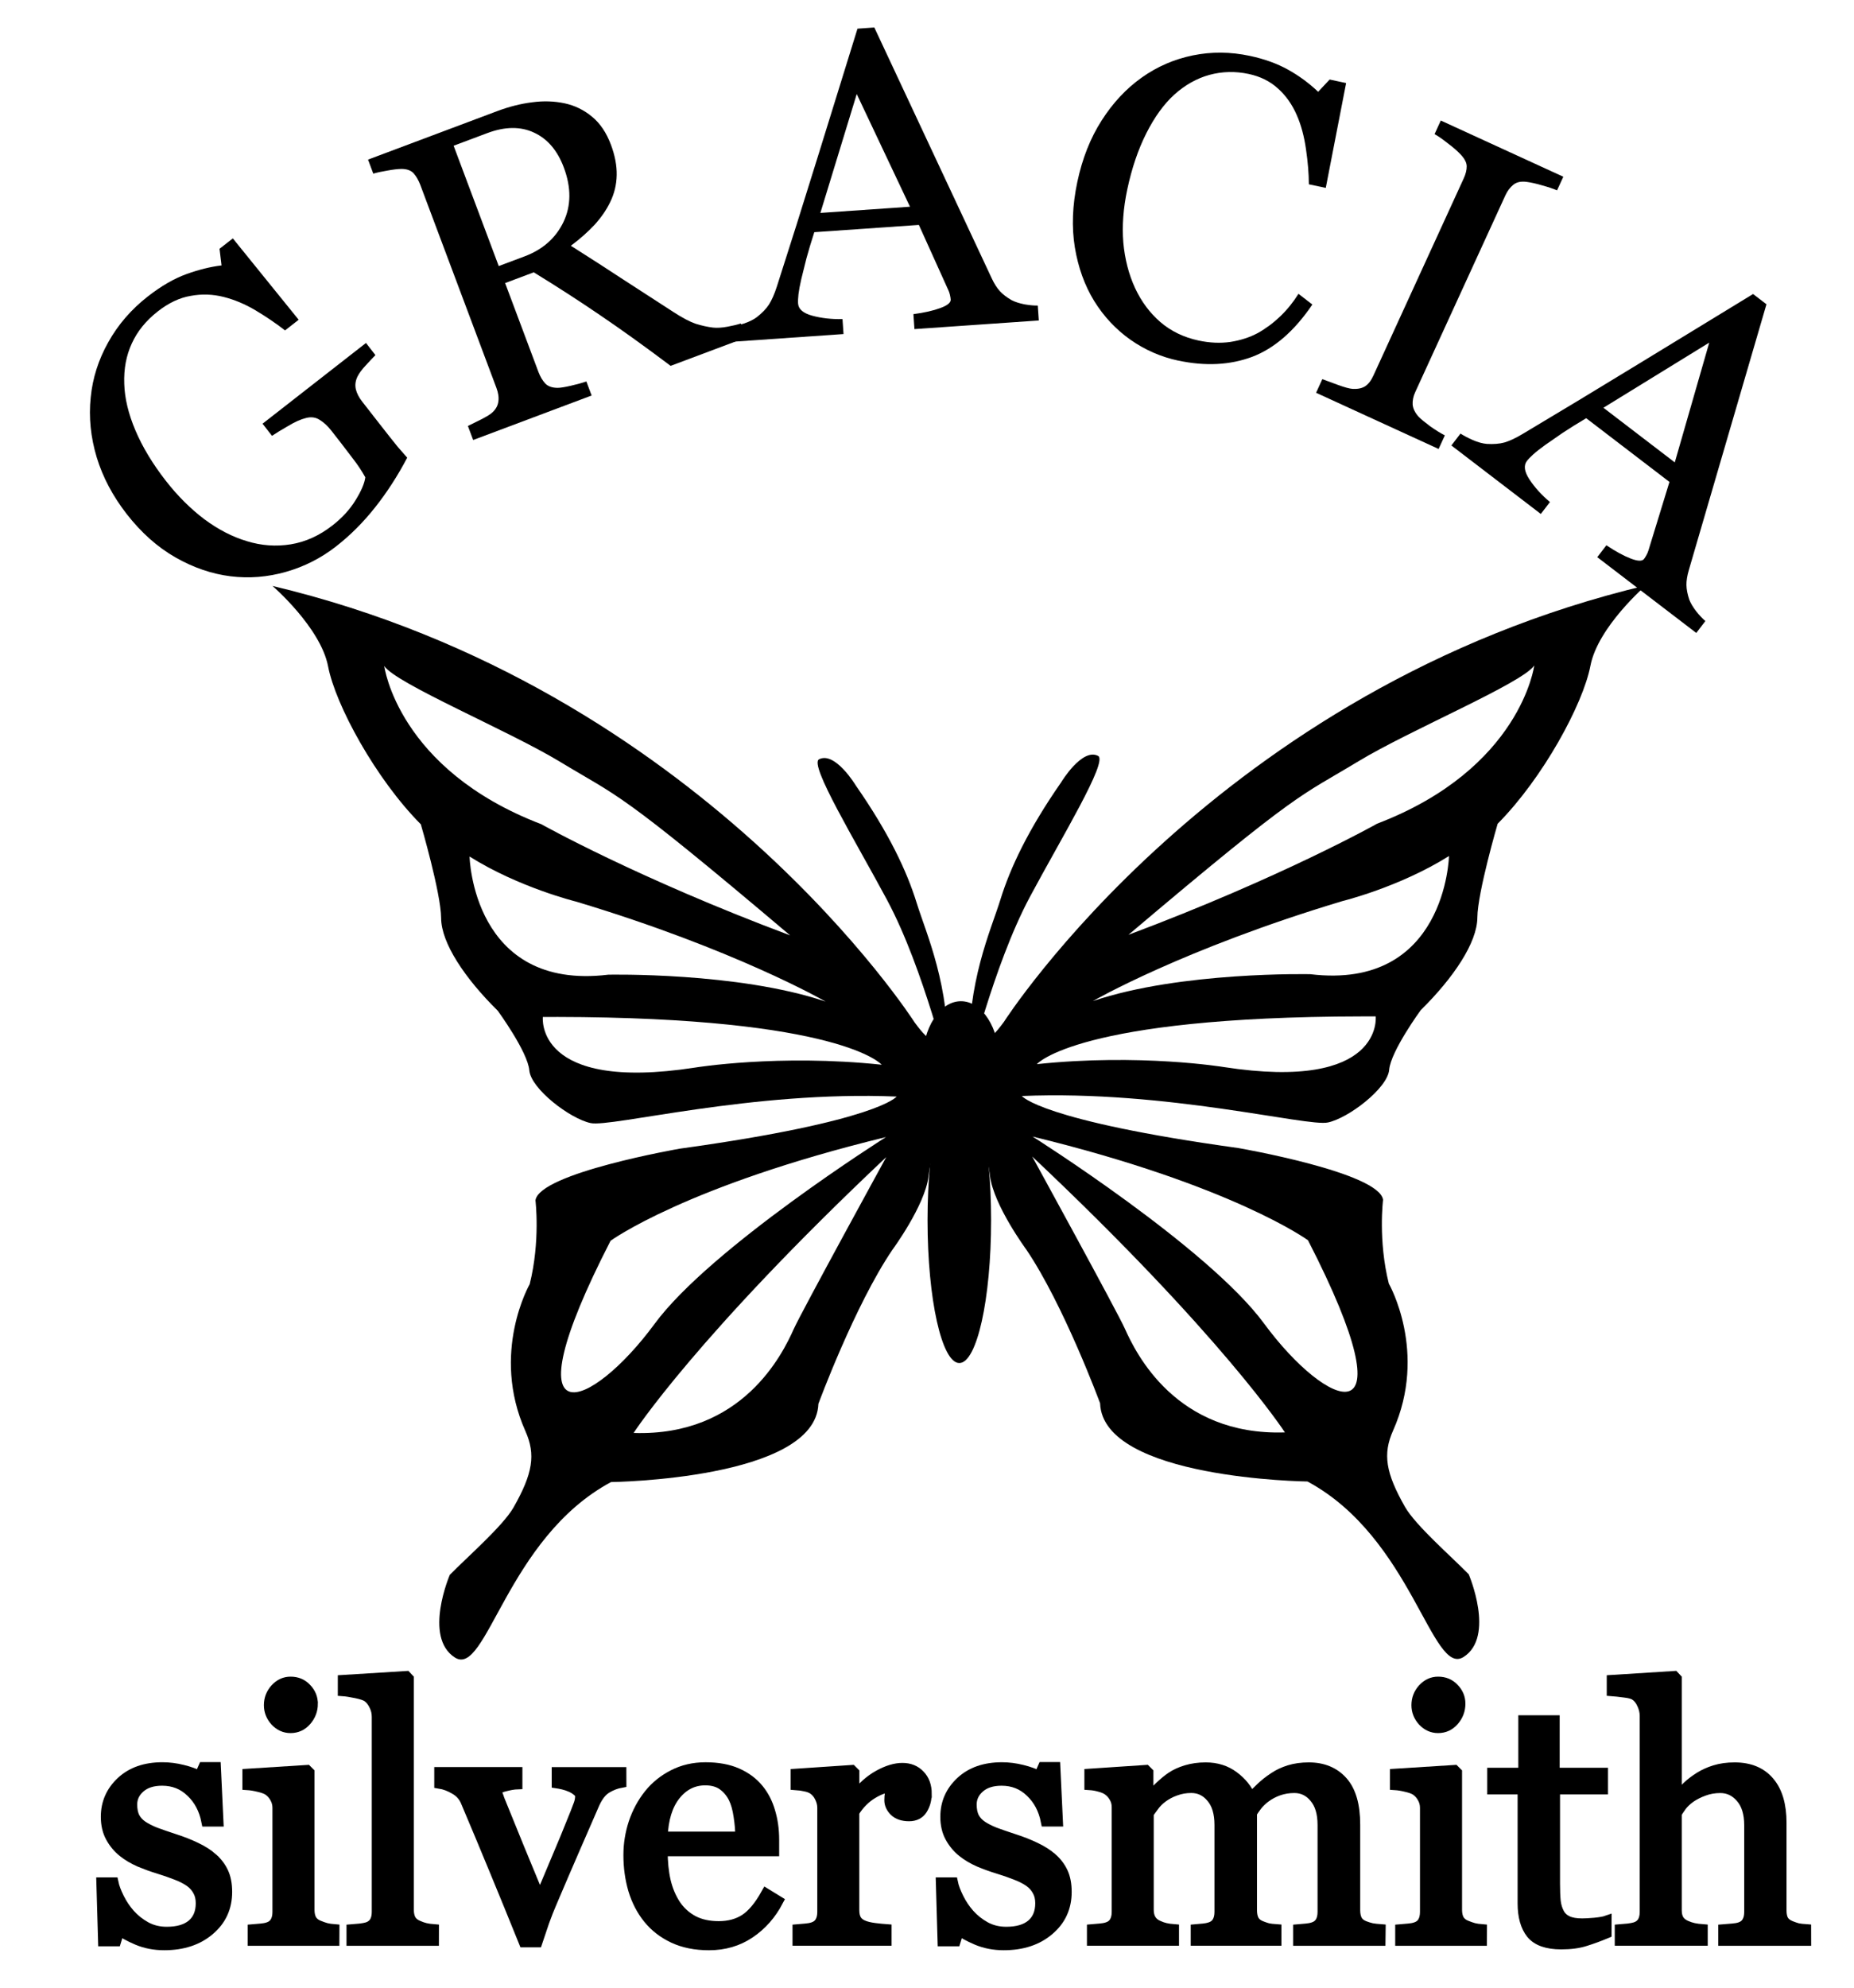 <?xml version="1.0" encoding="UTF-8" standalone="no"?> <svg xmlns="http://www.w3.org/2000/svg" xmlns:svg="http://www.w3.org/2000/svg" width="280" height="300" viewBox="0 0 74.083 79.375" version="1.1" id="svg286"><defs id="defs283"></defs><g id="layer1"><g id="g2572"><path class="logo-path" d="m 38.723,42.232 c -0.077,-3.05 0.86,-5.043 1.255,-6.317 0.395,-1.274 1.115,-2.794 2.423,-4.673 0,0 0.834,-1.389 1.477,-1.056 0.406,0.212 -1.463,3.272 -2.716,5.613 -1.529,2.856 -2.423,7.009 -2.437,6.432 z" id="path25495-1" style="clip-rule:nonzero;fill-rule:nonzero;stroke:none;stroke-width:0.692;stroke-miterlimit:4"></path><path id="path25497-8" class="logo-path" d="M 65.773,23.378 C 48.647,27.451 40.114,40.808 40.114,40.808 c -0.653,0.892 -0.811,0.781 -1.449,0.747 v 5.17e-4 l -0.205,3.218 c 0.653,0.188 0.999,1.365 1.098,2.179 0.141,1.171 1.448,2.942 1.448,2.942 1.499,2.209 2.952,6.142 2.952,6.142 0.11,3.028 8.287,3.125 8.287,3.125 4.178,2.244 4.973,7.821 6.24,7.006 1.27,-0.815 0.203,-3.3 0.203,-3.3 -0.686,-0.703 -2.125,-1.952 -2.547,-2.693 -0.769,-1.351 -0.895,-2.108 -0.476,-3.046 1.401,-3.136 -0.17,-5.87 -0.17,-5.87 -0.433,-1.731 -0.23,-3.346 -0.23,-3.346 -0.149,-1.092 -5.777,-2.066 -5.777,-2.066 -7.928,-1.097 -8.655,-2.079 -8.655,-2.079 5.775,-0.244 11.401,1.236 12.228,1.057 0.822,-0.173 2.385,-1.366 2.448,-2.104 0.064,-0.743 1.26,-2.38 1.26,-2.38 1.32,-1.3 2.26,-2.706 2.264,-3.702 0.008,-0.995 0.811,-3.744 0.811,-3.744 1.796,-1.805 3.411,-4.761 3.708,-6.313 0.3,-1.55 2.219,-3.205 2.219,-3.205 z m -4.466,3.196 c 0,0 -0.53,4.123 -6.279,6.318 0,0 -3.823,2.149 -9.937,4.438 6.926,-5.857 6.822,-5.495 9.197,-6.934 2.05,-1.241 6.553,-3.117 7.019,-3.822 z m -3.408,7.609 c 0,0 -0.117,5.374 -5.541,4.72 0,0 -5.176,-0.115 -8.688,1.073 0,0 3.601,-2.08 9.962,-3.99 0,0 2.294,-0.561 4.267,-1.802 z m -3.478,6.405 c 0.181,-2.57e-4 0.364,-1.86e-4 0.55,5.17e-4 0,0 0.338,3.015 -6.081,2.021 0,0 -3.34,-0.549 -7.46,-0.114 0.005,-0.006 1.611,-1.891 12.99,-1.907 z m -13.162,4.798 c 8.004,1.946 11.006,4.142 11.006,4.142 4.212,8.192 0.772,6.761 -1.761,3.317 -2.228,-3.03 -9.245,-7.459 -9.245,-7.459 z m -0.012,0.799 c 7.588,7.148 10.093,11.011 10.096,11.016 h 5.13e-4 v 10e-4 l -5.13e-4,-10e-4 c -4.355,0.144 -5.96,-3.171 -6.397,-4.146 -0.306,-0.682 -3.7,-6.87 -3.7,-6.87 z" style="clip-rule:nonzero;fill-rule:nonzero;stroke:none;stroke-width:0.692;stroke-miterlimit:4"></path><path class="logo-path" d="m 39.603,48.728 c 0,3.15 -0.568,5.703 -1.27,5.703 -0.701,0 -1.27,-2.553 -1.27,-5.703 0,-3.15 0.568,-5.704 1.27,-5.704 0.701,0 1.27,2.554 1.27,5.704 z" id="path25509-0" style="clip-rule:nonzero;fill-rule:nonzero;stroke:none;stroke-width:0.692;stroke-miterlimit:4"></path><path class="logo-path" d="m 36.862,42.383 c 0,1.326 0.688,2.401 1.536,2.401 0.848,0 1.536,-1.075 1.536,-2.401 0,-1.326 -0.688,-2.401 -1.536,-2.401 -0.848,0 -1.536,1.075 -1.536,2.401 z" id="path25511-1" style="clip-rule:nonzero;fill-rule:nonzero;stroke:none;stroke-width:0.692;stroke-miterlimit:4"></path><path class="logo-path" d="m 37.882,42.368 c 0.076,-3.049 -0.86,-5.043 -1.255,-6.317 -0.395,-1.274 -1.115,-2.793 -2.423,-4.673 0,0 -0.834,-1.389 -1.477,-1.056 -0.406,0.212 1.462,3.272 2.717,5.613 1.528,2.856 2.423,7.009 2.437,6.432 z" id="path25513-8" style="clip-rule:nonzero;fill-rule:nonzero;stroke:none;stroke-width:0.692;stroke-miterlimit:4"></path><path id="path25515-6" class="logo-path" d="m 10.889,23.399 c 0,0 1.92,1.657 2.22,3.207 0.296,1.551 1.912,4.508 3.707,6.312 0,0 0.804,2.75 0.811,3.744 0.004,0.995 0.945,2.402 2.264,3.702 0,0 1.196,1.637 1.26,2.38 0.064,0.737 1.627,1.931 2.448,2.104 0.828,0.179 6.453,-1.302 12.228,-1.058 0,0 -0.726,0.983 -8.654,2.079 0,0 -5.629,0.974 -5.777,2.066 0,0 0.202,1.615 -0.23,3.346 0,0 -1.572,2.734 -0.171,5.87 0.419,0.939 0.293,1.695 -0.475,3.046 -0.422,0.741 -1.861,1.99 -2.547,2.693 0,0 -1.068,2.484 0.202,3.3 1.267,0.816 2.062,-4.762 6.24,-7.006 0,0 8.177,-0.098 8.287,-3.125 0,0 1.452,-3.933 2.952,-6.143 0,0 1.308,-1.772 1.448,-2.942 0.099,-0.815 0.445,-1.991 1.099,-2.179 L 37.997,41.577 c -0.638,0.034 -0.796,0.145 -1.449,-0.747 0,0 -8.532,-13.358 -25.659,-17.431 z m 4.465,3.197 c 0.467,0.705 4.97,2.58 7.019,3.822 2.376,1.44 2.273,1.077 9.198,6.934 h -0.001 C 25.456,35.063 21.633,32.915 21.633,32.915 15.885,30.72 15.354,26.596 15.354,26.596 Z m 3.409,7.608 c 1.974,1.241 4.267,1.803 4.267,1.803 6.352,1.908 9.949,3.983 9.96,3.989 6.64e-4,2.25e-4 0.001,2.92e-4 0.002,5.17e-4 v 5.17e-4 c 0,0 -0.002,-10e-4 -0.002,-10e-4 -3.512,-1.186 -8.686,-1.073 -8.686,-1.073 -5.424,0.656 -5.541,-4.719 -5.541,-4.719 z m 3.478,6.406 c 11.397,0.016 12.991,1.908 12.991,1.908 h -6.92e-4 c -4.12,-0.435 -7.459,0.114 -7.459,0.114 -6.42,0.993 -6.081,-2.021 -6.081,-2.021 0.186,-6.92e-4 0.369,-7.61e-4 0.55,-5.17e-4 z m 13.162,4.797 c 0,0 -7.018,4.428 -9.246,7.459 -2.532,3.444 -5.971,4.875 -1.76,-3.317 0,0 3.002,-2.196 11.006,-4.142 z m 0.011,0.8 c 0,0 -3.393,6.188 -3.699,6.87 -0.437,0.975 -2.042,4.291 -6.397,4.146 0,0 2.502,-3.864 10.096,-11.016 z" style="clip-rule:nonzero;fill-rule:nonzero;stroke:none;stroke-width:0.692;stroke-miterlimit:4"></path><path class="logo-path" d="m 8.491,74.201 q 0.28,0.246 0.43,0.566 0.15,0.321 0.15,0.785 0,0.935 -0.703,1.528 -0.696,0.594 -1.808,0.594 -0.587,0 -1.085,-0.212 -0.491,-0.212 -0.703,-0.389 l -0.136,0.443 h -0.512 l -0.068,-2.34 h 0.471 q 0.055,0.266 0.232,0.621 0.177,0.355 0.43,0.641 0.266,0.3 0.634,0.505 0.375,0.205 0.839,0.205 0.655,0 1.01,-0.293 0.355,-0.3 0.355,-0.853 0,-0.287 -0.116,-0.491 Q 7.802,75.3 7.584,75.143 7.359,74.986 7.031,74.863 6.704,74.734 6.301,74.611 5.98,74.515 5.585,74.352 5.196,74.181 4.916,73.956 4.616,73.717 4.425,73.369 4.234,73.021 4.234,72.55 q 0,-0.826 0.614,-1.399 0.614,-0.573 1.644,-0.573 0.396,0 0.805,0.102 0.416,0.102 0.675,0.246 L 8.129,70.572 H 8.621 L 8.723,72.735 H 8.252 Q 8.109,72.011 7.631,71.561 7.161,71.104 6.478,71.104 q -0.559,0 -0.88,0.28 -0.321,0.28 -0.321,0.675 0,0.307 0.102,0.512 0.109,0.205 0.321,0.348 0.205,0.137 0.512,0.259 0.314,0.116 0.771,0.266 0.45,0.143 0.846,0.334 0.403,0.191 0.662,0.423 z" style="font-size:5.997px;font-family:Georgia;-inkscape-font-specification:Georgia;letter-spacing:0px;stroke:#000000;stroke-width:0.411" id="path1339"></path><path class="logo-path" d="m 13.356,77.497 h -3.254 v -0.45 q 0.157,-0.014 0.321,-0.027 0.171,-0.014 0.293,-0.055 0.191,-0.062 0.28,-0.212 0.096,-0.157 0.096,-0.403 v -4.155 q 0,-0.218 -0.102,-0.396 -0.096,-0.184 -0.273,-0.307 -0.13,-0.082 -0.375,-0.137 -0.246,-0.062 -0.45,-0.075 v -0.443 l 2.374,-0.15 0.096,0.096 v 5.485 q 0,0.239 0.089,0.396 0.096,0.157 0.293,0.232 0.15,0.061 0.293,0.102 0.143,0.034 0.321,0.048 z M 12.496,68.034 q 0,0.389 -0.259,0.682 -0.252,0.287 -0.628,0.287 -0.348,0 -0.607,-0.273 -0.252,-0.28 -0.252,-0.635 0,-0.375 0.252,-0.655 0.259,-0.28 0.607,-0.28 0.389,0 0.634,0.266 0.252,0.259 0.252,0.607 z" style="font-size:5.997px;font-family:Georgia;-inkscape-font-specification:Georgia;letter-spacing:0px;stroke:#000000;stroke-width:0.411" id="path1341"></path><path class="logo-path" d="m 17.333,77.497 h -3.282 v -0.45 q 0.157,-0.014 0.334,-0.027 0.177,-0.021 0.293,-0.055 0.191,-0.062 0.287,-0.212 0.096,-0.157 0.096,-0.403 v -7.791 q 0,-0.246 -0.109,-0.457 -0.102,-0.218 -0.273,-0.341 -0.123,-0.082 -0.45,-0.15 -0.327,-0.068 -0.525,-0.082 V 67.092 l 2.531,-0.157 0.096,0.102 v 9.231 q 0,0.239 0.089,0.396 0.089,0.15 0.287,0.232 0.15,0.068 0.293,0.102 0.15,0.034 0.334,0.048 z" style="font-size:5.997px;font-family:Georgia;-inkscape-font-specification:Georgia;letter-spacing:0px;stroke:#000000;stroke-width:0.411" id="path1343"></path><path class="logo-path" d="m 24.824,71.186 q -0.307,0.055 -0.587,0.225 -0.273,0.164 -0.471,0.587 -0.403,0.914 -0.832,1.91 -0.43,0.989 -0.894,2.081 -0.137,0.314 -0.293,0.744 -0.15,0.43 -0.28,0.826 h -0.532 q -0.648,-1.603 -1.194,-2.92 -0.546,-1.324 -1.133,-2.709 -0.137,-0.314 -0.443,-0.484 -0.3,-0.177 -0.607,-0.225 v -0.45 h 3.111 v 0.478 q -0.205,0.007 -0.512,0.089 -0.307,0.075 -0.307,0.212 0,0.021 0.034,0.109 0.034,0.082 0.068,0.191 0.28,0.696 0.791,1.944 0.512,1.249 0.832,2.013 0.246,-0.587 0.614,-1.46 0.375,-0.873 0.805,-1.951 0.068,-0.184 0.13,-0.341 0.062,-0.164 0.062,-0.327 0,-0.116 -0.116,-0.205 -0.109,-0.096 -0.266,-0.164 -0.157,-0.068 -0.307,-0.102 -0.15,-0.034 -0.246,-0.048 v -0.437 h 2.572 z" style="font-size:5.997px;font-family:Georgia;-inkscape-font-specification:Georgia;letter-spacing:0px;stroke:#000000;stroke-width:0.411" id="path1345"></path><path class="logo-path" d="m 31.094,75.914 q -0.423,0.805 -1.133,1.283 -0.71,0.478 -1.631,0.478 -0.812,0 -1.426,-0.287 -0.607,-0.287 -1.003,-0.778 -0.396,-0.491 -0.594,-1.146 -0.191,-0.655 -0.191,-1.385 0,-0.655 0.205,-1.283 0.212,-0.634 0.614,-1.139 0.389,-0.484 0.962,-0.778 0.58,-0.3 1.296,-0.3 0.737,0 1.262,0.232 0.525,0.232 0.853,0.634 0.314,0.382 0.464,0.901 0.157,0.519 0.157,1.126 v 0.45 h -4.455 q 0,0.662 0.123,1.201 0.13,0.539 0.403,0.948 0.266,0.396 0.696,0.628 0.43,0.225 1.023,0.225 0.607,0 1.044,-0.28 0.443,-0.287 0.853,-1.023 z m -1.508,-2.565 q 0,-0.382 -0.068,-0.819 -0.062,-0.437 -0.205,-0.73 -0.157,-0.314 -0.43,-0.512 -0.273,-0.198 -0.703,-0.198 -0.716,0 -1.194,0.6 -0.471,0.594 -0.512,1.658 z" style="font-size:5.997px;font-family:Georgia;-inkscape-font-specification:Georgia;letter-spacing:0px;stroke:#000000;stroke-width:0.411" id="path1347"></path><path class="logo-path" d="m 37.023,71.636 q 0,0.348 -0.171,0.621 -0.171,0.266 -0.525,0.266 -0.382,0 -0.587,-0.198 -0.198,-0.198 -0.198,-0.437 0,-0.15 0.021,-0.273 0.027,-0.123 0.048,-0.246 -0.321,0 -0.75,0.259 -0.43,0.259 -0.73,0.737 v 3.916 q 0,0.239 0.089,0.389 0.096,0.15 0.293,0.225 0.171,0.068 0.437,0.102 0.273,0.034 0.471,0.048 v 0.45 H 31.873 V 77.046 q 0.157,-0.014 0.321,-0.027 0.171,-0.014 0.293,-0.055 0.191,-0.062 0.28,-0.212 0.096,-0.157 0.096,-0.403 v -4.155 q 0,-0.212 -0.102,-0.416 -0.096,-0.205 -0.273,-0.327 -0.13,-0.082 -0.307,-0.116 -0.177,-0.041 -0.382,-0.055 v -0.443 l 2.238,-0.15 0.096,0.096 v 0.948 h 0.034 q 0.423,-0.553 0.942,-0.839 0.519,-0.287 0.948,-0.287 0.43,0 0.696,0.28 0.273,0.28 0.273,0.75 z" style="font-size:5.997px;font-family:Georgia;-inkscape-font-specification:Georgia;letter-spacing:0px;stroke:#000000;stroke-width:0.411" id="path1349"></path><path class="logo-path" d="m 42.037,74.201 q 0.28,0.246 0.43,0.566 0.15,0.321 0.15,0.785 0,0.935 -0.703,1.528 -0.696,0.594 -1.808,0.594 -0.587,0 -1.085,-0.212 -0.491,-0.212 -0.703,-0.389 l -0.137,0.443 h -0.512 l -0.068,-2.34 h 0.471 q 0.055,0.266 0.232,0.621 0.177,0.355 0.43,0.641 0.266,0.3 0.634,0.505 0.375,0.205 0.839,0.205 0.655,0 1.01,-0.293 0.355,-0.3 0.355,-0.853 0,-0.287 -0.116,-0.491 -0.109,-0.212 -0.327,-0.368 -0.225,-0.157 -0.553,-0.28 -0.327,-0.13 -0.73,-0.252 -0.321,-0.096 -0.716,-0.259 -0.389,-0.171 -0.669,-0.396 -0.3,-0.239 -0.491,-0.587 -0.191,-0.348 -0.191,-0.819 0,-0.826 0.614,-1.399 0.614,-0.573 1.644,-0.573 0.396,0 0.805,0.102 0.416,0.102 0.675,0.246 l 0.157,-0.355 h 0.491 l 0.102,2.163 h -0.471 q -0.143,-0.723 -0.621,-1.173 -0.471,-0.457 -1.153,-0.457 -0.559,0 -0.88,0.28 -0.321,0.28 -0.321,0.675 0,0.307 0.102,0.512 0.109,0.205 0.321,0.348 0.205,0.137 0.512,0.259 0.314,0.116 0.771,0.266 0.45,0.143 0.846,0.334 0.403,0.191 0.662,0.423 z" style="font-size:5.997px;font-family:Georgia;-inkscape-font-specification:Georgia;letter-spacing:0px;stroke:#000000;stroke-width:0.411" id="path1351"></path><path class="logo-path" d="M 55.157,77.497 H 51.876 v -0.45 q 0.157,-0.014 0.314,-0.027 0.164,-0.014 0.287,-0.055 0.191,-0.062 0.28,-0.212 0.096,-0.157 0.096,-0.403 v -3.473 q 0,-0.71 -0.327,-1.092 -0.321,-0.389 -0.805,-0.389 -0.334,0 -0.628,0.102 -0.293,0.102 -0.539,0.287 -0.198,0.15 -0.334,0.327 -0.13,0.171 -0.198,0.287 v 3.882 q 0,0.239 0.082,0.396 0.082,0.15 0.28,0.232 0.157,0.062 0.28,0.096 0.13,0.027 0.334,0.041 v 0.45 h -3.213 v -0.45 q 0.157,-0.014 0.3,-0.027 0.15,-0.014 0.273,-0.055 0.191,-0.062 0.28,-0.212 0.096,-0.157 0.096,-0.403 v -3.473 q 0,-0.71 -0.327,-1.092 -0.321,-0.389 -0.805,-0.389 -0.334,0 -0.628,0.109 -0.293,0.102 -0.539,0.287 -0.198,0.15 -0.334,0.341 -0.137,0.184 -0.205,0.28 v 3.855 q 0,0.232 0.096,0.389 0.096,0.157 0.287,0.239 0.143,0.068 0.293,0.102 0.15,0.034 0.334,0.048 v 0.45 h -3.268 v -0.45 q 0.157,-0.014 0.321,-0.027 0.171,-0.014 0.293,-0.055 0.191,-0.062 0.28,-0.212 0.096,-0.157 0.096,-0.403 v -4.182 q 0,-0.218 -0.102,-0.389 -0.096,-0.177 -0.273,-0.3 -0.13,-0.082 -0.321,-0.13 -0.191,-0.055 -0.396,-0.068 v -0.443 l 2.251,-0.15 0.096,0.096 v 0.962 h 0.048 q 0.171,-0.171 0.416,-0.403 0.246,-0.232 0.457,-0.375 0.239,-0.164 0.594,-0.273 0.362,-0.109 0.778,-0.109 0.655,0 1.126,0.355 0.471,0.348 0.675,0.846 0.246,-0.239 0.43,-0.416 0.191,-0.184 0.498,-0.389 0.259,-0.177 0.607,-0.287 0.355,-0.109 0.785,-0.109 0.853,0 1.351,0.559 0.498,0.559 0.498,1.719 v 3.418 q 0,0.239 0.082,0.396 0.082,0.15 0.28,0.232 0.157,0.062 0.307,0.096 0.157,0.027 0.348,0.041 z" style="font-size:5.997px;font-family:Georgia;-inkscape-font-specification:Georgia;letter-spacing:0px;stroke:#000000;stroke-width:0.411" id="path1353"></path><path class="logo-path" d="m 59.21,77.497 h -3.254 v -0.45 q 0.157,-0.014 0.321,-0.027 0.171,-0.014 0.293,-0.055 0.191,-0.062 0.28,-0.212 0.096,-0.157 0.096,-0.403 v -4.155 q 0,-0.218 -0.102,-0.396 -0.096,-0.184 -0.273,-0.307 -0.13,-0.082 -0.375,-0.137 -0.246,-0.062 -0.45,-0.075 v -0.443 l 2.374,-0.15 0.096,0.096 v 5.485 q 0,0.239 0.089,0.396 0.096,0.157 0.293,0.232 0.15,0.061 0.293,0.102 0.143,0.034 0.321,0.048 z M 58.35,68.034 q 0,0.389 -0.259,0.682 -0.252,0.287 -0.628,0.287 -0.348,0 -0.607,-0.273 -0.252,-0.28 -0.252,-0.635 0,-0.375 0.252,-0.655 0.259,-0.28 0.607,-0.28 0.389,0 0.635,0.266 0.252,0.259 0.252,0.607 z" style="font-size:5.997px;font-family:Georgia;-inkscape-font-specification:Georgia;letter-spacing:0px;stroke:#000000;stroke-width:0.411" id="path1355"></path><path class="logo-path" d="m 64.19,77.203 q -0.443,0.184 -0.839,0.307 -0.396,0.13 -0.969,0.13 -0.846,0 -1.194,-0.423 -0.341,-0.43 -0.341,-1.208 v -4.557 h -1.214 v -0.655 h 1.242 v -2.095 h 1.242 v 2.095 h 1.931 v 0.655 h -1.917 v 3.759 q 0,0.423 0.027,0.71 0.034,0.28 0.15,0.491 0.109,0.198 0.327,0.3 0.218,0.102 0.587,0.102 0.171,0 0.498,-0.027 0.334,-0.034 0.471,-0.082 z" style="font-size:5.997px;font-family:Georgia;-inkscape-font-specification:Georgia;letter-spacing:0px;stroke:#000000;stroke-width:0.411" id="path1357"></path><path class="logo-path" d="m 72.166,77.497 h -3.302 v -0.45 q 0.157,-0.014 0.348,-0.027 0.191,-0.014 0.314,-0.055 0.191,-0.062 0.28,-0.212 0.096,-0.157 0.096,-0.403 v -3.459 q 0,-0.716 -0.341,-1.105 -0.334,-0.389 -0.819,-0.389 -0.355,0 -0.662,0.116 -0.3,0.109 -0.539,0.273 -0.232,0.171 -0.355,0.341 -0.123,0.171 -0.191,0.287 v 3.868 q 0,0.232 0.089,0.382 0.096,0.15 0.287,0.232 0.15,0.068 0.307,0.102 0.164,0.034 0.355,0.048 v 0.45 H 64.729 V 77.046 q 0.157,-0.014 0.327,-0.027 0.171,-0.021 0.287,-0.055 0.191,-0.062 0.287,-0.212 0.096,-0.157 0.096,-0.403 V 68.518 q 0,-0.232 -0.109,-0.464 -0.102,-0.232 -0.273,-0.348 -0.123,-0.089 -0.437,-0.123 -0.307,-0.041 -0.498,-0.055 v -0.437 l 2.49,-0.157 0.096,0.102 v 4.694 h 0.027 q 0.225,-0.225 0.409,-0.396 0.184,-0.177 0.484,-0.368 0.259,-0.164 0.607,-0.273 0.355,-0.109 0.791,-0.109 0.901,0 1.385,0.573 0.484,0.566 0.484,1.637 v 3.5 q 0,0.239 0.082,0.389 0.089,0.143 0.287,0.225 0.157,0.062 0.28,0.096 0.13,0.027 0.334,0.041 z" style="font-size:5.997px;font-family:Georgia;-inkscape-font-specification:Georgia;letter-spacing:0px;stroke:#000000;stroke-width:0.411" id="path1359"></path><path class="logo-path" d="m 15.002,14.181 q -0.144,0.144 -0.38,0.403 -0.235,0.247 -0.339,0.457 -0.122,0.255 -0.063,0.509 0.06,0.242 0.252,0.487 l 0.57,0.731 q 0.622,0.797 0.846,1.071 0.231,0.269 0.384,0.438 -0.573,1.088 -1.284,1.985 -0.711,0.897 -1.555,1.555 -0.904,0.705 -2.005,1.019 -1.102,0.314 -2.214,0.177 Q 8.091,22.874 7.014,22.261 5.937,21.647 5.066,20.531 4.227,19.454 3.864,18.262 3.502,17.059 3.624,15.873 3.737,14.716 4.323,13.672 4.91,12.615 5.907,11.838 6.704,11.216 7.446,10.947 8.188,10.679 8.852,10.599 L 8.772,9.934 9.304,9.52 11.934,12.769 11.39,13.194 Q 10.825,12.758 10.21,12.393 9.589,12.023 8.937,11.858 8.284,11.693 7.621,11.815 q -0.662,0.11 -1.313,0.618 -0.711,0.555 -1.041,1.282 -0.335,0.721 -0.302,1.614 0.025,0.868 0.448,1.863 0.423,0.995 1.216,2.012 0.7,0.897 1.534,1.529 0.836,0.62 1.699,0.877 0.873,0.27 1.756,0.127 0.882,-0.143 1.667,-0.755 0.585,-0.456 0.923,-1.009 0.345,-0.558 0.389,-0.913 -0.216,-0.387 -0.491,-0.739 -0.268,-0.357 -0.46,-0.603 l -0.404,-0.518 q -0.218,-0.279 -0.463,-0.43 -0.244,-0.162 -0.561,-0.075 -0.297,0.071 -0.712,0.32 -0.414,0.237 -0.637,0.39 l -0.378,-0.485 4.133,-3.224 z" style="font-size:7.408px;line-height:1.25;font-family:Georgia;-inkscape-font-specification:Georgia;letter-spacing:0px;word-spacing:0px;white-space:pre;stroke-width:2.33" id="path1362"></path><path class="logo-path" d="m 29.812,13.479 -3.014,1.131 q -1.591,-1.194 -2.833,-2.033 -1.234,-0.842 -2.637,-1.702 l -1.144,0.429 1.332,3.551 q 0.104,0.276 0.27,0.457 0.164,0.173 0.489,0.176 0.163,0.002 0.536,-0.084 0.373,-0.086 0.62,-0.17 l 0.21,0.56 -4.734,1.777 -0.21,-0.56 q 0.184,-0.087 0.524,-0.26 0.348,-0.176 0.466,-0.292 0.198,-0.191 0.227,-0.427 0.036,-0.239 -0.079,-0.546 L 16.797,7.39 Q 16.693,7.113 16.535,6.93 16.376,6.747 16.042,6.746 q -0.224,0.003 -0.56,0.066 -0.339,0.055 -0.566,0.122 L 14.706,6.374 19.874,4.435 q 0.71,-0.266 1.39,-0.35 0.677,-0.092 1.303,0.042 0.608,0.132 1.092,0.535 0.481,0.395 0.751,1.113 0.243,0.647 0.232,1.218 -0.011,0.571 -0.261,1.079 -0.228,0.473 -0.63,0.912 -0.405,0.431 -0.94,0.83 1.24,0.786 2.066,1.331 0.833,0.543 2.033,1.316 0.525,0.342 0.887,0.468 0.367,0.114 0.696,0.153 0.244,0.026 0.572,-0.035 0.328,-0.06 0.537,-0.129 z M 22.529,6.688 Q 22.147,5.67 21.341,5.297 20.532,4.917 19.467,5.317 l -1.341,0.503 1.803,4.805 1.034,-0.388 q 1.089,-0.409 1.554,-1.375 0.462,-0.975 0.012,-2.174 z" style="font-size:7.408px;line-height:1.25;font-family:Georgia;-inkscape-font-specification:Georgia;letter-spacing:0px;word-spacing:0px;white-space:pre;stroke-width:2.33" id="path1364"></path><path class="logo-path" d="m 41.509,12.798 -4.969,0.344 -0.041,-0.597 q 0.653,-0.087 1.073,-0.243 0.428,-0.156 0.416,-0.341 -0.005,-0.076 -0.03,-0.184 -0.024,-0.108 -0.064,-0.19 L 36.717,8.982 32.538,9.272 q -0.195,0.605 -0.316,1.053 -0.113,0.447 -0.205,0.825 -0.084,0.369 -0.111,0.599 -0.026,0.23 -0.016,0.373 0.023,0.336 0.566,0.485 0.543,0.148 1.209,0.136 l 0.041,0.597 -4.49,0.311 -0.041,-0.597 q 0.217,-0.032 0.54,-0.13 0.322,-0.107 0.523,-0.256 0.321,-0.25 0.489,-0.507 0.168,-0.265 0.314,-0.714 0.744,-2.307 1.635,-5.182 0.891,-2.875 1.588,-5.12 l 0.673,-0.047 4.69,10.015 q 0.149,0.319 0.323,0.51 0.174,0.191 0.473,0.364 0.202,0.104 0.518,0.167 0.316,0.054 0.527,0.048 z M 36.362,8.255 34.234,3.756 32.781,8.503 Z" style="font-size:7.408px;line-height:1.25;font-family:Georgia;-inkscape-font-specification:Georgia;letter-spacing:0px;word-spacing:0px;white-space:pre;stroke-width:2.33" id="path1366"></path><path class="logo-path" d="m 47.088,14.402 q -1.047,-0.223 -1.924,-0.84 -0.869,-0.616 -1.446,-1.548 -0.569,-0.931 -0.769,-2.137 -0.198,-1.214 0.1,-2.615 0.298,-1.401 0.969,-2.448 0.672,-1.055 1.606,-1.718 0.924,-0.656 2.041,-0.884 1.117,-0.228 2.279,0.02 0.866,0.184 1.521,0.548 0.655,0.363 1.207,0.886 L 53.13,3.176 53.789,3.317 52.976,7.503 52.3,7.36 Q 52.298,6.721 52.185,5.956 52.074,5.183 51.824,4.613 51.548,3.968 51.071,3.539 50.595,3.102 49.894,2.953 q -0.8,-0.17 -1.567,0.037 -0.76,0.209 -1.41,0.794 -0.62,0.566 -1.112,1.538 -0.491,0.973 -0.761,2.242 -0.239,1.121 -0.158,2.12 0.09,0.993 0.467,1.814 0.378,0.813 1.011,1.361 0.641,0.55 1.531,0.74 0.668,0.142 1.272,0.055 0.606,-0.095 1.092,-0.354 0.489,-0.275 0.901,-0.67 0.411,-0.395 0.725,-0.897 l 0.555,0.428 q -1.079,1.588 -2.409,2.09 -1.328,0.493 -2.944,0.149 z" style="font-size:7.408px;line-height:1.25;font-family:Georgia;-inkscape-font-specification:Georgia;letter-spacing:0px;word-spacing:0px;white-space:pre;stroke-width:2.33" id="path1368"></path><path class="logo-path" d="m 57.485,17.929 -4.896,-2.244 0.249,-0.544 q 0.214,0.08 0.619,0.228 0.405,0.148 0.594,0.161 0.299,0.016 0.491,-0.1 0.196,-0.124 0.336,-0.43 L 58.488,7.124 Q 58.611,6.856 58.607,6.641 58.607,6.419 58.349,6.152 58.162,5.955 57.844,5.717 57.538,5.474 57.323,5.357 L 57.572,4.813 62.468,7.058 62.218,7.601 Q 61.977,7.5 61.623,7.403 61.273,7.298 60.993,7.262 60.659,7.22 60.465,7.382 60.271,7.543 60.155,7.796 l -3.607,7.868 q -0.116,0.253 -0.1,0.501 0.027,0.244 0.243,0.482 0.133,0.135 0.458,0.377 0.337,0.237 0.585,0.362 z" style="font-size:7.408px;line-height:1.25;font-family:Georgia;-inkscape-font-specification:Georgia;letter-spacing:0px;word-spacing:0px;white-space:pre;stroke-width:2.33" id="path1370"></path><path class="logo-path" d="m 67.781,25.276 -3.956,-3.026 0.364,-0.475 q 0.548,0.366 0.966,0.527 0.425,0.166 0.538,0.019 0.046,-0.06 0.099,-0.158 0.053,-0.097 0.078,-0.185 l 0.839,-2.733 -3.327,-2.545 q -0.546,0.325 -0.933,0.581 -0.38,0.261 -0.699,0.484 -0.307,0.221 -0.479,0.376 -0.172,0.155 -0.259,0.269 -0.205,0.268 0.104,0.738 0.309,0.47 0.817,0.901 l -0.364,0.475 -3.574,-2.735 0.364,-0.475 q 0.184,0.12 0.491,0.259 0.312,0.133 0.562,0.154 0.406,0.024 0.702,-0.057 0.301,-0.088 0.708,-0.329 2.083,-1.239 4.652,-2.808 2.569,-1.568 4.576,-2.792 l 0.535,0.41 -3.102,10.615 q -0.099,0.338 -0.095,0.596 0.004,0.258 0.114,0.586 0.082,0.211 0.279,0.468 0.202,0.25 0.364,0.384 z m -0.859,-6.811 1.377,-4.783 -4.229,2.601 z" style="font-size:7.408px;line-height:1.25;font-family:Georgia;-inkscape-font-specification:Georgia;letter-spacing:0px;word-spacing:0px;white-space:pre;stroke-width:2.33" id="path1372"></path></g></g></svg> 